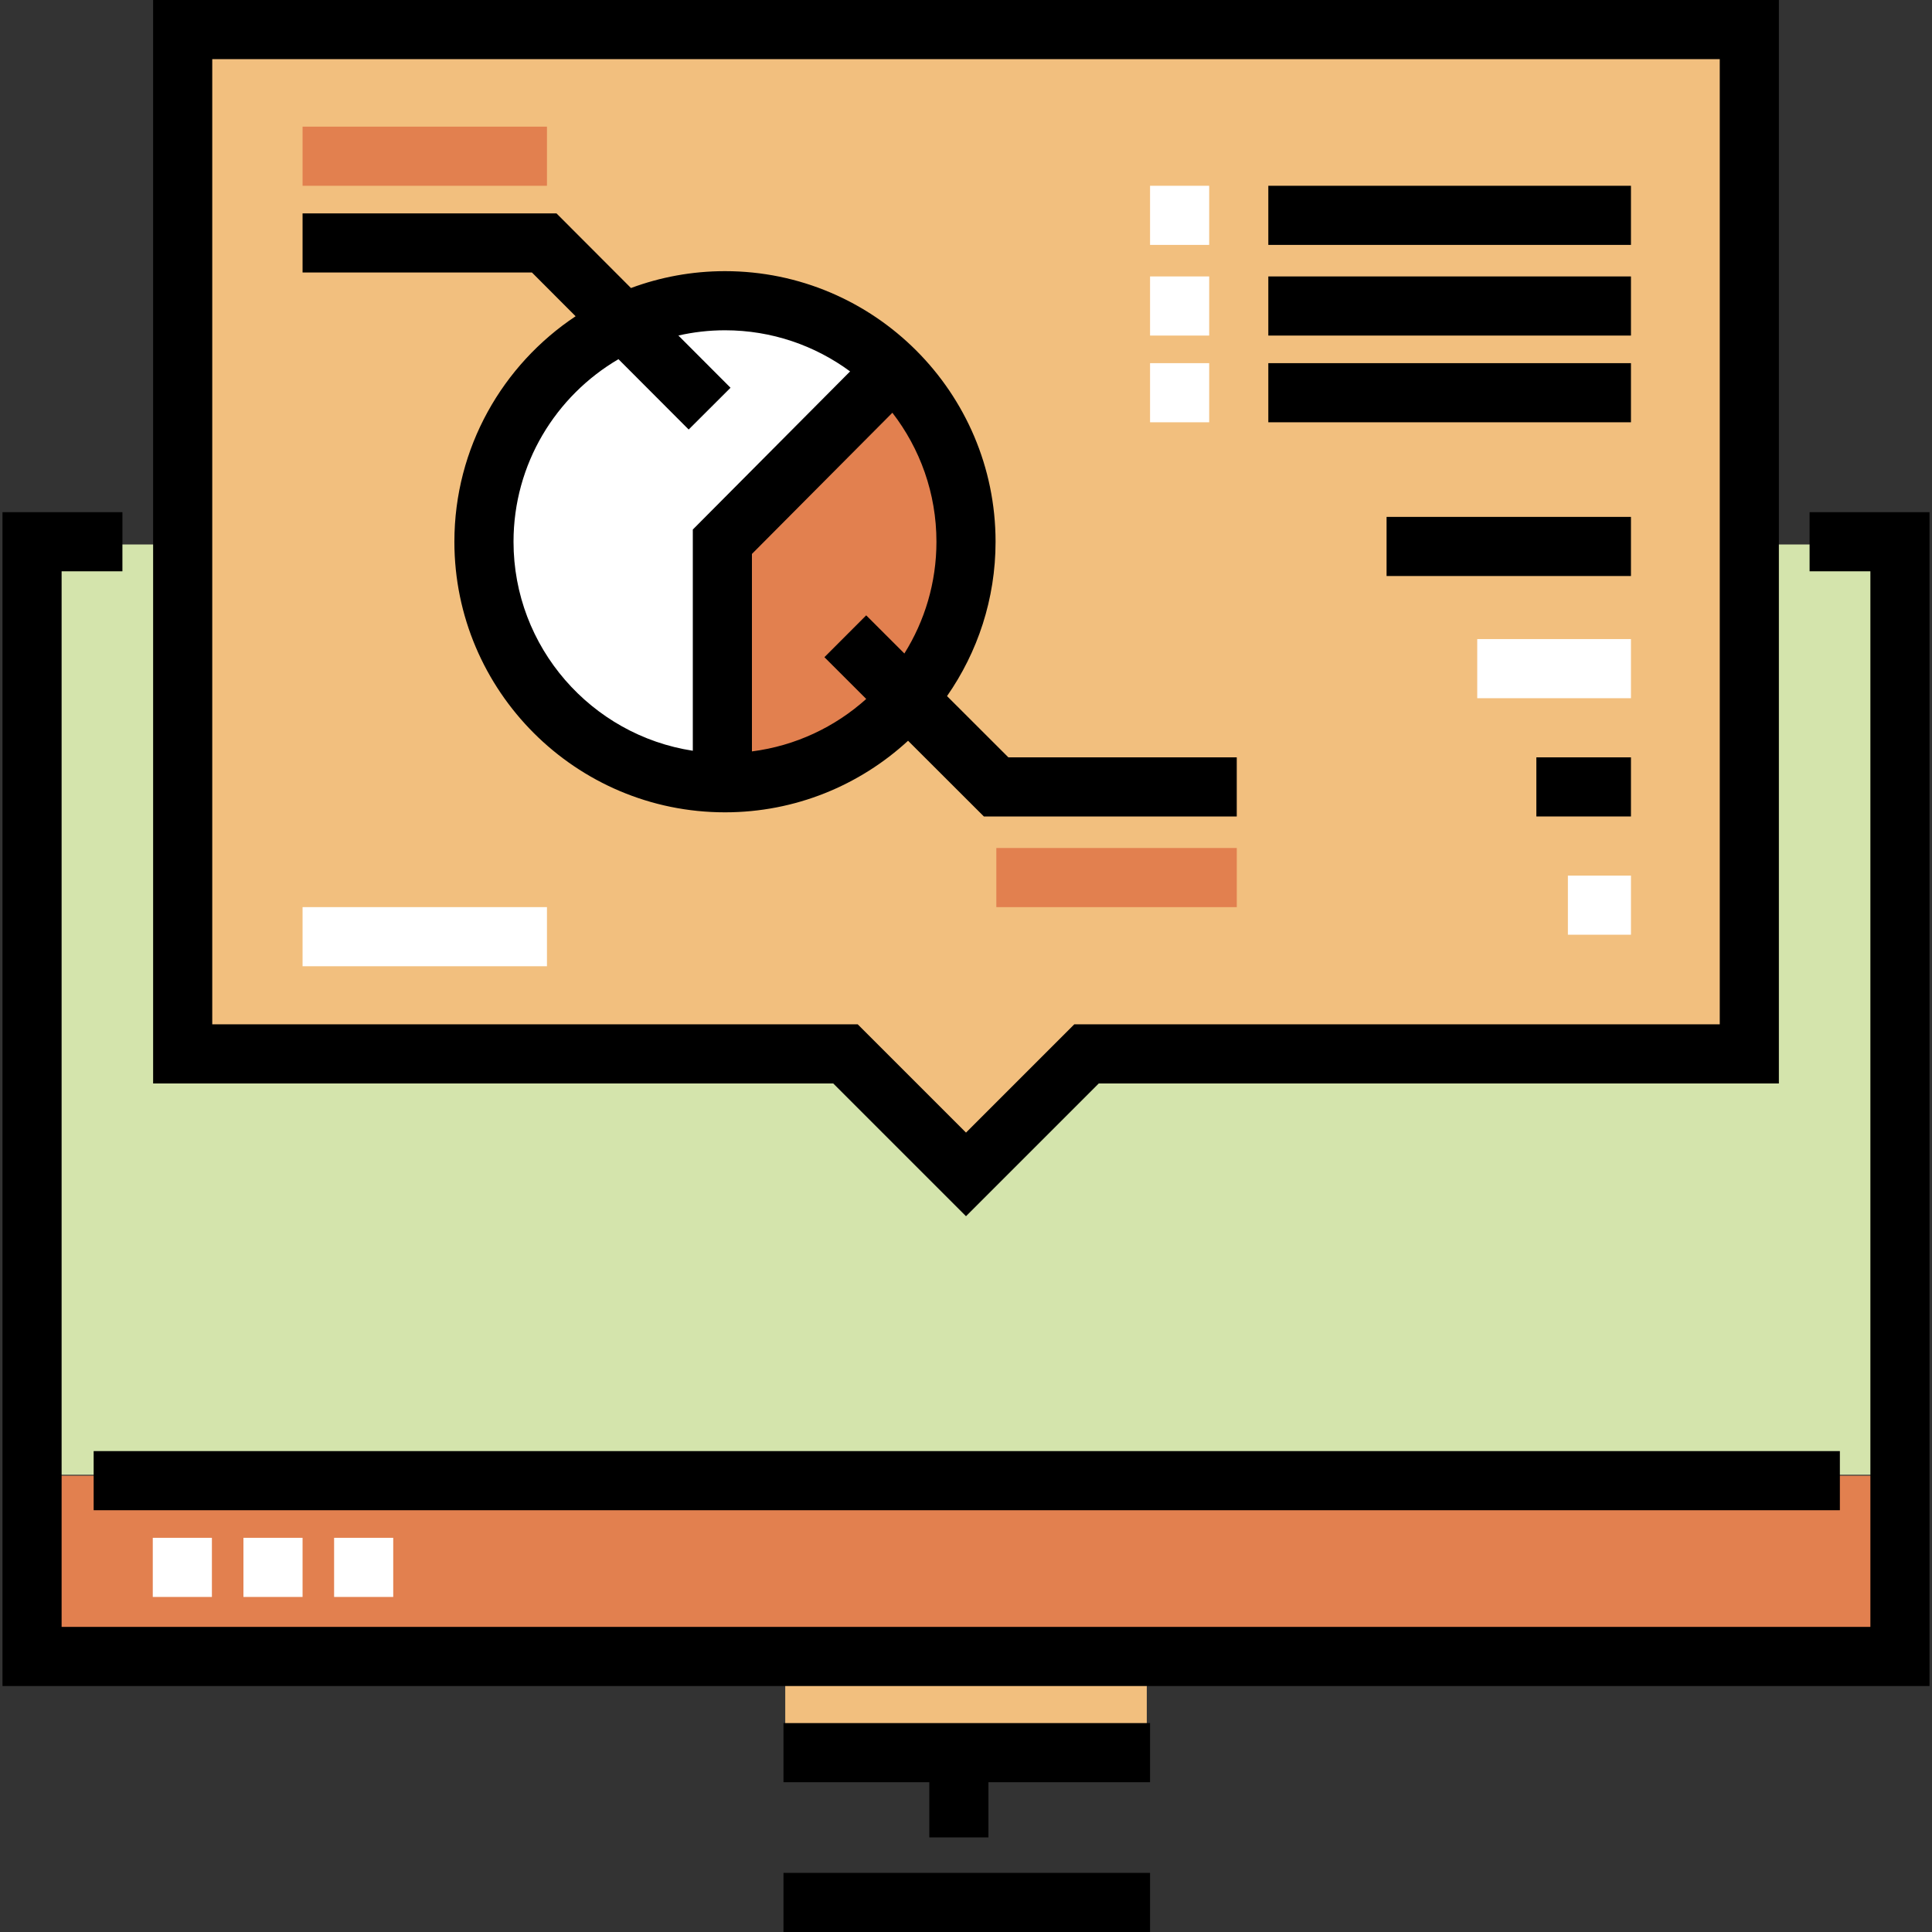 <?xml version="1.0" encoding="iso-8859-1"?>
<!-- Uploaded to: SVG Repo, www.svgrepo.com, Generator: SVG Repo Mixer Tools -->
<svg version="1.1" id="Layer_1" xmlns="http://www.w3.org/2000/svg" xmlns:xlink="http://www.w3.org/1999/xlink" 
	 viewBox="0 0 511.999 511.999" xml:space="preserve">
<rect x="0" y="0" width="511.999" height="511.999" fill="#333333" stroke="none"/>
<g>
	<rect x="208.098" y="438.98" style="fill:#F2BF7E;" width="95.812" height="23.952"/>
	<polygon style="fill:#F2BF7E;" points="463.586,279.294 287.937,279.294 255.999,311.231 224.062,279.294 48.412,279.294 
		48.412,7.835 463.586,7.835 	"/>
</g>
<circle style="fill:#FFFFFF;" cx="192.126" cy="143.562" r="63.878"/>
<path style="fill:#E2804F;" d="M191.958,207.437v-63.873l43.913-43.913C235.87,99.652,303.732,180.017,191.958,207.437z"/>
<polygon style="fill:#D4E4AC;" points="463.558,144.294 463.558,279.05 287.937,279.05 255.999,310.986 224.062,279.05 
	48.845,279.05 48.845,144.294 9.149,144.294 9.149,390.824 503.254,390.824 503.254,144.294 "/>
<polyline style="fill:#E2804F;" points="479.558,391.072 503.507,391.072 503.507,438.976 8.492,438.976 8.492,391.072 
	32.441,391.072 "/>
<polygon points="511.341,446.812 0.658,446.812 0.658,135.73 32.441,135.73 32.441,151.4 16.327,151.4 16.327,431.142 
	495.672,431.142 495.672,151.4 479.558,151.4 479.558,135.73 511.341,135.73 "/>
<rect x="24.819" y="384.555" width="462.766" height="15.669"/>
<g>
	<rect x="40.488" y="407.537" style="fill:#FFFFFF;" width="15.669" height="15.669"/>
	<rect x="64.514" y="407.537" style="fill:#FFFFFF;" width="15.669" height="15.669"/>
	<rect x="88.541" y="407.537" style="fill:#FFFFFF;" width="15.669" height="15.669"/>
</g>
<rect x="207.628" y="496.33" width="97.15" height="15.669"/>
<polygon points="304.776,456.635 207.627,456.635 207.627,472.304 246.278,472.304 246.278,486.929 261.947,486.929 
	261.947,472.304 304.776,472.304 "/>
<path d="M255.999,322.31l-35.184-35.182H40.579V0H471.42v287.129H291.183L255.999,322.31z M56.248,271.46h171.058L256,300.151
	l28.694-28.691h171.058V15.669H56.248V271.46z"/>
<rect x="80.184" y="33.564" style="fill:#E2804F;" width="64.766" height="15.669"/>
<path d="M267.225,200.704l-16.253-16.233c8.096-11.611,12.862-25.709,12.862-40.905c0-39.54-32.168-71.708-71.708-71.708
	c-8.756,0-17.148,1.584-24.912,4.47l-19.743-19.781H80.183v15.669h60.789l11.572,11.595c-19.344,12.856-32.126,34.837-32.126,59.754
	c0,39.54,32.168,71.708,71.708,71.708c18.699,0,35.743-7.202,48.521-18.967l20.092,20.068h67.016v-15.669h-60.531V200.704z
	 M136.088,143.565c0-20.61,11.192-38.646,27.811-48.379l18.607,18.642l11.091-11.07l-13.818-13.843
	c3.976-0.898,8.105-1.388,12.348-1.388c12.4,0,23.866,4.055,33.158,10.9l-41.684,41.906v58.623
	C156.733,194.836,136.088,171.566,136.088,143.565z M199.27,199.131v-52.333l37.218-37.415c7.312,9.467,11.678,21.322,11.678,34.182
	c0,10.868-3.12,21.016-8.496,29.616l-10.118-10.106l-11.073,11.087l11.079,11.066C221.299,192.653,210.829,197.653,199.27,199.131z"
	/>
<rect x="264.037" y="224.729" style="fill:#E2804F;" width="63.722" height="15.669"/>
<rect x="304.777" y="49.233" style="fill:#FFFFFF;" width="15.669" height="15.669"/>
<rect x="336.116" y="49.233" width="96.105" height="15.669"/>
<rect x="304.777" y="73.259" style="fill:#FFFFFF;" width="15.669" height="15.669"/>
<rect x="336.116" y="73.259" width="96.105" height="15.669"/>
<rect x="304.777" y="96.241" style="fill:#FFFFFF;" width="15.669" height="15.669"/>
<rect x="336.116" y="96.241" width="96.105" height="15.669"/>
<rect x="80.184" y="240.398" style="fill:#FFFFFF;" width="64.766" height="15.669"/>
<rect x="367.455" y="136.981" width="64.766" height="15.669"/>
<rect x="391.481" y="169.364" style="fill:#FFFFFF;" width="40.74" height="15.669"/>
<rect x="407.15" y="200.703" width="25.071" height="15.669"/>
<rect x="415.507" y="232.041" style="fill:#FFFFFF;" width="16.714" height="15.669"/>
</svg>